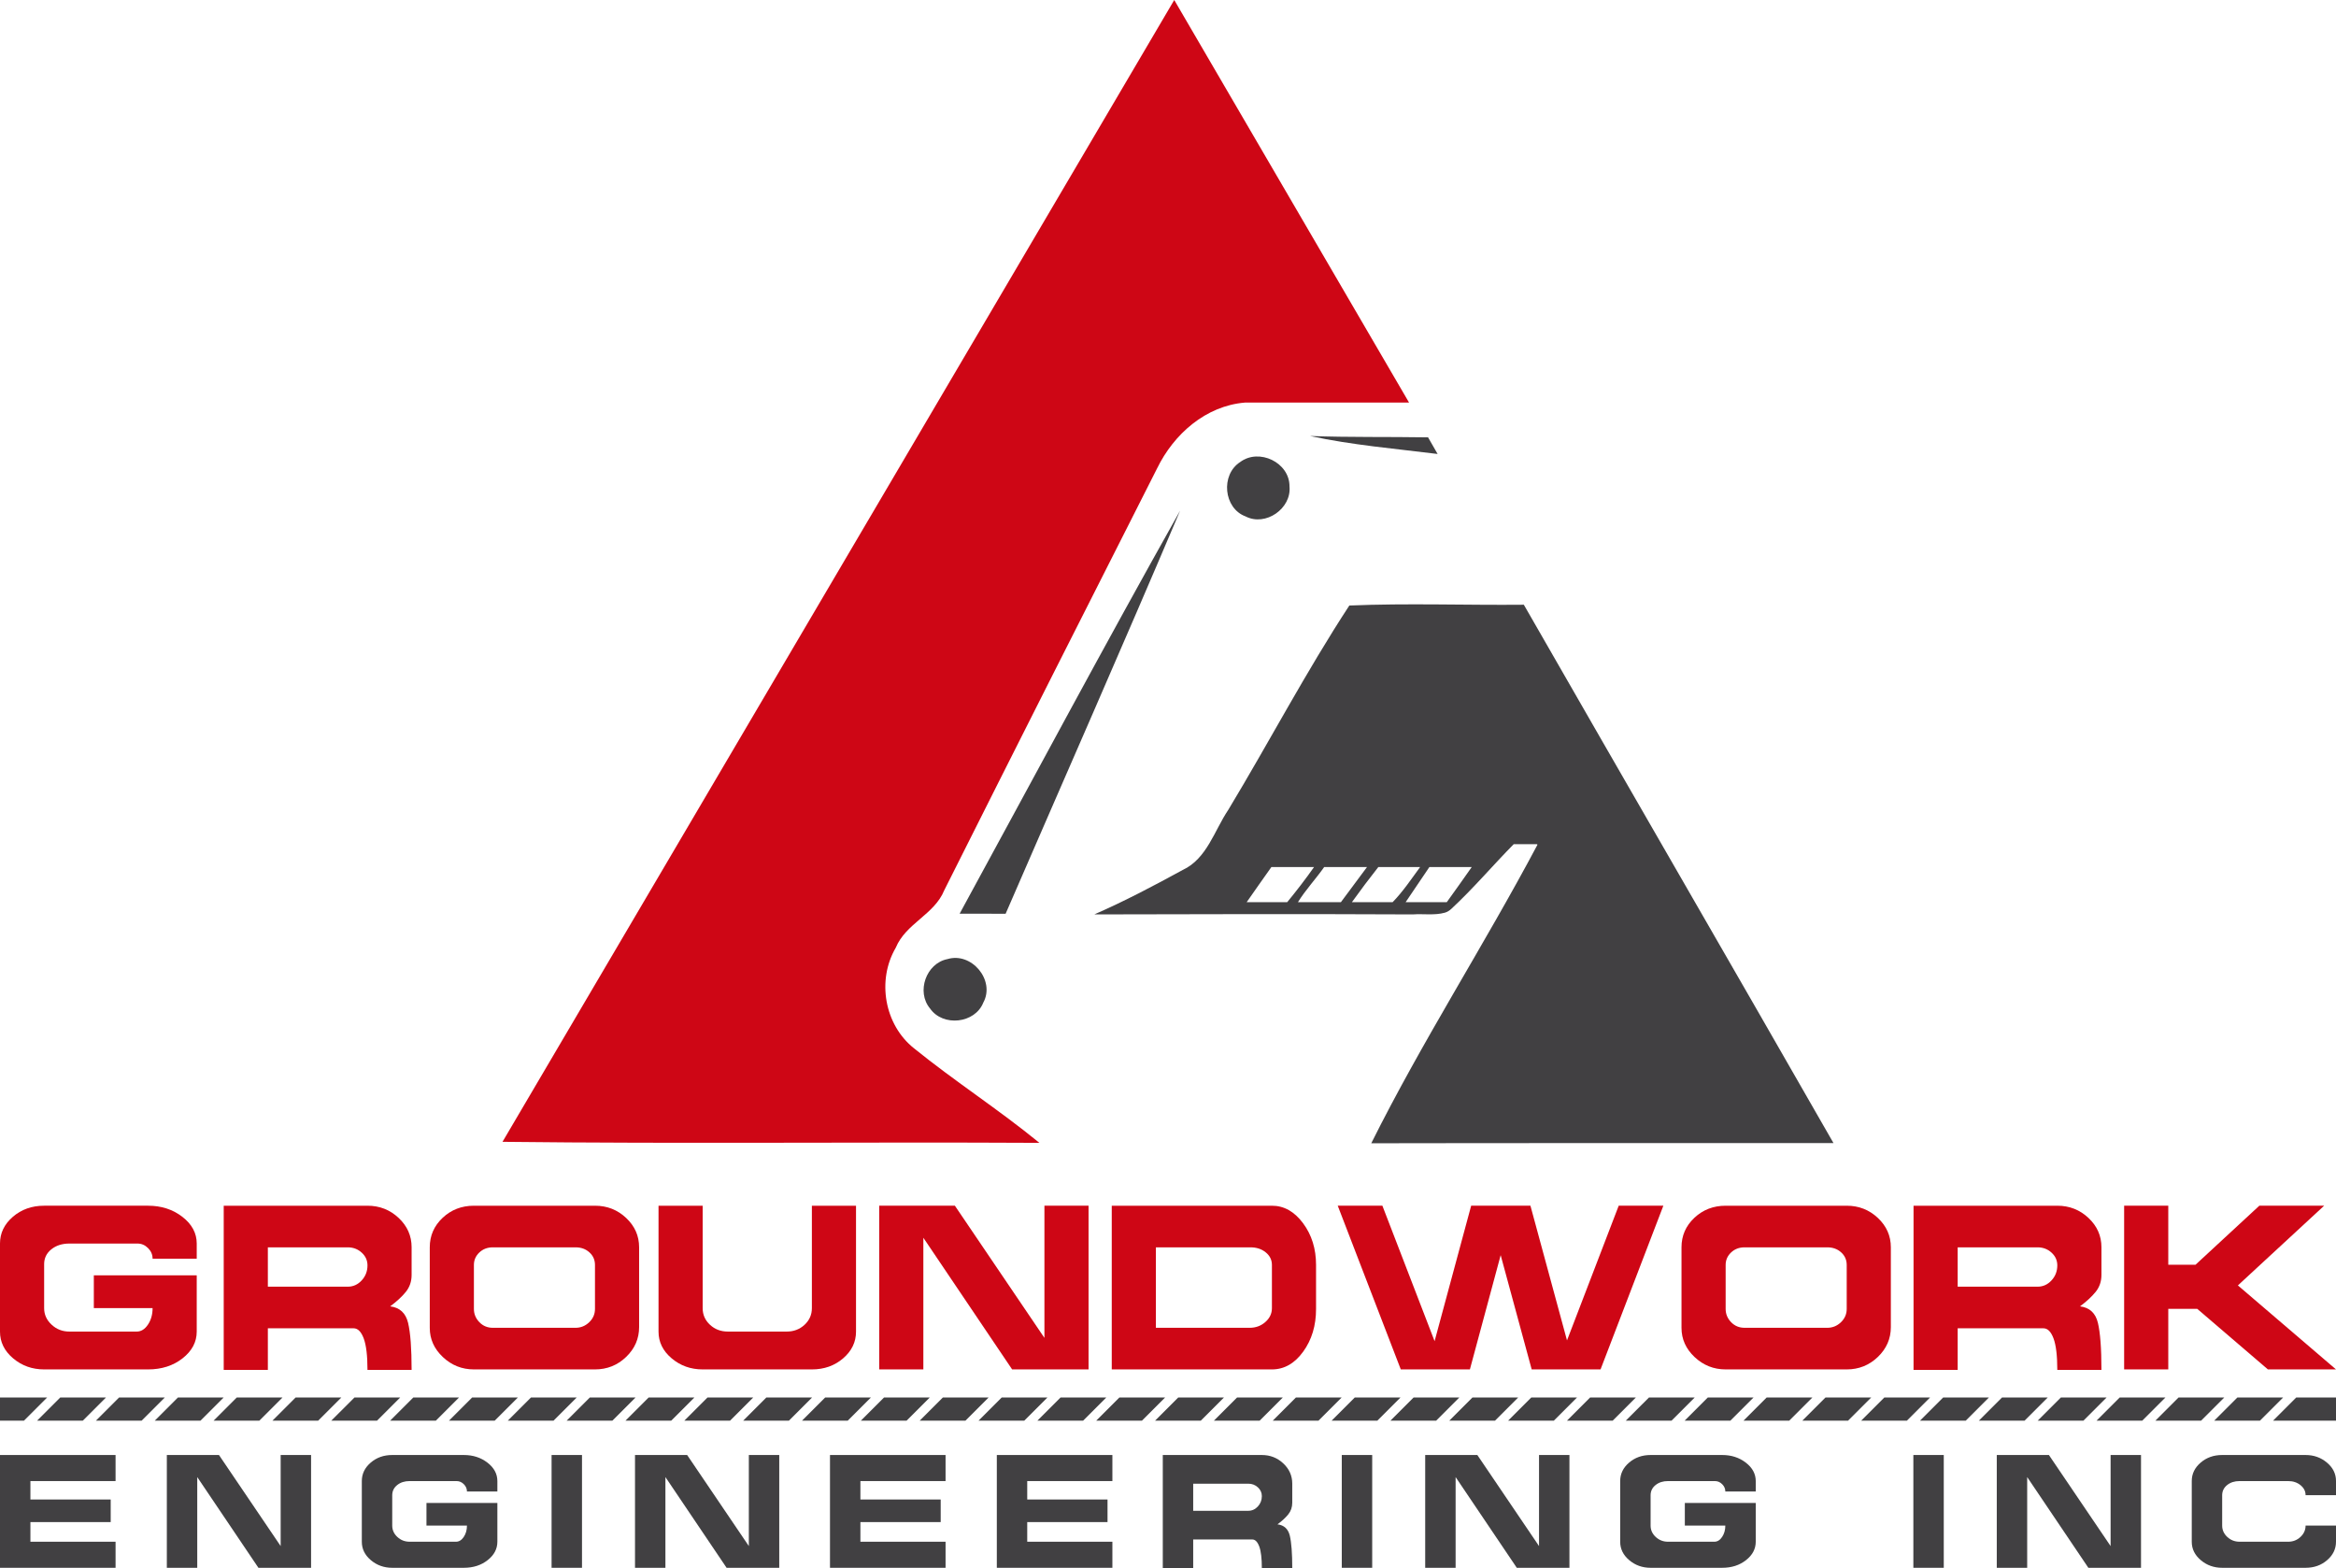 <?xml version="1.0" encoding="UTF-8"?>
<!DOCTYPE svg PUBLIC "-//W3C//DTD SVG 1.1//EN" "http://www.w3.org/Graphics/SVG/1.1/DTD/svg11.dtd">
<svg version="1.1" xmlns="http://www.w3.org/2000/svg" xmlns:xlink="http://www.w3.org/1999/xlink" x="0" y="0" width="738.773" height="495.911" viewBox="0, 0, 738.773, 495.911">
  <g id="Layer_1">
    <g>
      <path d="M48.257,413.68 L29.673,413.68 L29.673,403.31 L62.216,403.31 L62.216,413.68 L62.216,421.098 C62.216,424.396 60.726,427.213 57.749,429.552 C54.77,431.894 51.129,433.063 46.821,433.063 L13.959,433.063 C10.183,433.063 6.912,431.895 4.148,429.559 C1.382,427.224 0,424.409 0,421.117 L0,393.242 C0,389.95 1.357,387.135 4.068,384.8 C6.779,382.465 10.077,381.295 13.959,381.295 L46.821,381.295 C51.023,381.295 54.638,382.465 57.67,384.805 C60.701,387.146 62.216,389.963 62.216,393.26 L62.216,398.046 L48.257,398.046 C48.257,396.77 47.779,395.653 46.821,394.696 C45.863,393.739 44.747,393.26 43.472,393.26 L21.935,393.26 C19.648,393.26 17.747,393.87 16.233,395.089 C14.716,396.31 13.959,397.873 13.959,399.782 L13.959,413.701 C13.959,415.716 14.742,417.452 16.313,418.91 C17.879,420.369 19.754,421.098 21.935,421.098 L43.233,421.098 C44.615,421.098 45.798,420.367 46.782,418.905 C47.765,417.443 48.257,415.701 48.257,413.68" fill="#CE0615"/>
      <path d="M84.711,394.457 L84.711,406.9 L109.996,406.9 C111.697,406.9 113.158,406.24 114.382,404.919 C115.605,403.598 116.217,402.014 116.217,400.164 C116.217,398.578 115.605,397.231 114.382,396.122 C113.158,395.013 111.697,394.457 109.996,394.457 z M84.711,433.223 L70.752,433.223 L70.752,381.296 L116.217,381.296 C120.045,381.296 123.329,382.582 126.069,385.154 C128.806,387.727 130.175,390.818 130.175,394.425 L130.175,403.177 C130.175,405.246 129.565,407.036 128.342,408.548 C127.116,410.06 125.47,411.584 123.396,413.122 C126.426,413.494 128.313,415.235 129.059,418.347 C129.803,421.458 130.175,426.417 130.175,433.223 L116.217,433.223 C116.217,428.704 115.818,425.38 115.021,423.252 C114.223,421.126 113.158,420.061 111.83,420.061 L84.711,420.061 z" fill="#CE0615"/>
      <path d="M155.86,419.902 L182.021,419.902 C183.67,419.902 185.105,419.319 186.33,418.153 C187.552,416.987 188.164,415.582 188.164,413.938 L188.164,400.022 C188.164,398.432 187.578,397.107 186.408,396.048 C185.239,394.987 183.776,394.457 182.021,394.457 L155.86,394.457 C154.156,394.457 152.734,395.001 151.591,396.087 C150.447,397.174 149.876,398.486 149.876,400.022 L149.876,413.938 C149.876,415.528 150.447,416.921 151.591,418.113 C152.734,419.305 154.156,419.902 155.86,419.902 M135.917,419.922 L135.917,394.437 C135.917,390.774 137.274,387.669 139.985,385.12 C142.697,382.571 145.994,381.296 149.876,381.296 L188.164,381.296 C191.993,381.296 195.275,382.583 198.013,385.158 C200.753,387.733 202.122,390.826 202.122,394.437 L202.122,419.683 C202.122,423.347 200.753,426.493 198.013,429.121 C195.275,431.75 191.993,433.063 188.164,433.063 L149.876,433.063 C146.1,433.063 142.831,431.763 140.065,429.161 C137.299,426.559 135.917,423.48 135.917,419.922" fill="#CE0615"/>
      <path d="M208.263,421.117 L208.263,381.296 L222.222,381.296 L222.222,413.695 C222.222,415.765 222.992,417.516 224.535,418.949 C226.077,420.383 227.966,421.098 230.199,421.098 L248.784,421.098 C251.018,421.098 252.904,420.383 254.448,418.949 C255.989,417.516 256.761,415.765 256.761,413.695 L256.761,381.296 L270.72,381.296 L270.72,421.117 C270.72,424.41 269.363,427.224 266.652,429.559 C263.939,431.895 260.641,433.063 256.761,433.063 L222.222,433.063 C218.446,433.063 215.177,431.895 212.411,429.559 C209.646,427.224 208.263,424.41 208.263,421.117" fill="#CE0615"/>
      <path d="M278.057,433.063 L278.057,381.295 L301.987,381.295 L330.304,423.092 L330.304,381.295 L344.262,381.295 L344.262,433.063 L320.093,433.063 L292.015,391.426 L292.015,433.063 z" fill="#CE0615"/>
      <path d="M402.25,413.7 L402.25,400.022 C402.25,398.432 401.599,397.107 400.296,396.048 C398.992,394.987 397.385,394.457 395.469,394.457 L365.558,394.457 L365.558,419.902 L395.231,419.902 C397.144,419.902 398.793,419.293 400.176,418.073 C401.559,416.854 402.25,415.396 402.25,413.7 M416.208,400.012 L416.208,413.949 C416.208,419.207 414.853,423.706 412.14,427.448 C409.429,431.192 406.131,433.063 402.25,433.063 L351.599,433.063 L351.599,381.296 L402.25,381.296 C406.079,381.296 409.361,383.141 412.1,386.831 C414.84,390.521 416.208,394.915 416.208,400.012" fill="#CE0615"/>
      <path d="M443.008,433.063 L423.068,381.295 L437.187,381.295 L453.698,424.129 L465.263,381.295 L484.008,381.295 L495.574,423.89 L511.926,381.295 L526.044,381.295 L506.183,433.063 L484.406,433.063 L474.596,396.929 L464.863,433.063 z" fill="#CE0615"/>
      <path d="M551.728,419.902 L577.889,419.902 C579.537,419.902 580.972,419.319 582.197,418.153 C583.418,416.987 584.032,415.582 584.032,413.938 L584.032,400.022 C584.032,398.432 583.446,397.107 582.277,396.048 C581.106,394.987 579.644,394.457 577.889,394.457 L551.728,394.457 C550.024,394.457 548.601,395.001 547.459,396.087 C546.316,397.174 545.745,398.486 545.745,400.022 L545.745,413.938 C545.745,415.528 546.316,416.921 547.459,418.113 C548.601,419.305 550.024,419.902 551.728,419.902 M531.785,419.922 L531.785,394.437 C531.785,390.774 533.142,387.669 535.853,385.12 C538.566,382.571 541.862,381.296 545.745,381.296 L584.032,381.296 C587.861,381.296 591.143,382.583 593.883,385.158 C596.622,387.733 597.99,390.826 597.99,394.437 L597.99,419.683 C597.99,423.347 596.622,426.493 593.883,429.121 C591.143,431.75 587.861,433.063 584.032,433.063 L545.745,433.063 C541.968,433.063 538.699,431.763 535.933,429.161 C533.167,426.559 531.785,423.48 531.785,419.922" fill="#CE0615"/>
      <path d="M619.126,394.457 L619.126,406.9 L644.411,406.9 C646.112,406.9 647.575,406.24 648.799,404.919 C650.022,403.598 650.633,402.014 650.633,400.164 C650.633,398.578 650.022,397.231 648.799,396.122 C647.575,395.013 646.112,394.457 644.411,394.457 z M619.126,433.223 L605.168,433.223 L605.168,381.296 L650.633,381.296 C654.462,381.296 657.744,382.582 660.483,385.154 C663.223,387.727 664.592,390.818 664.592,394.425 L664.592,403.177 C664.592,405.246 663.98,407.036 662.757,408.548 C661.533,410.06 659.886,411.584 657.812,413.122 C660.843,413.494 662.73,415.235 663.476,418.347 C664.219,421.458 664.592,426.417 664.592,433.223 L650.633,433.223 C650.633,428.704 650.234,425.38 649.436,423.252 C648.639,421.126 647.575,420.061 646.246,420.061 L619.126,420.061 z" fill="#CE0615"/>
      <path d="M685.729,433.063 L671.771,433.063 L671.771,381.295 L685.729,381.295 L685.729,399.96 L694.344,399.96 L714.524,381.295 L735.024,381.295 L707.745,406.501 L738.773,433.063 L717.237,433.063 L694.903,413.919 L685.729,413.919 z" fill="#CE0615"/>
      <path d="M35.01,474.201 L35.01,481.346 L9.618,481.346 L9.618,487.556 L36.549,487.556 L36.549,495.801 L0,495.801 L0,460.131 L36.549,460.131 L36.549,468.376 L9.618,468.376 L9.618,474.201 z" fill="#414042"/>
      <path d="M52.762,495.8 L52.762,460.13 L69.249,460.13 L88.761,488.93 L88.761,460.13 L98.379,460.13 L98.379,495.8 L81.726,495.8 L62.38,467.111 L62.38,495.8 z" fill="#414042"/>
      <path d="M147.678,482.445 L134.872,482.445 L134.872,475.3 L157.296,475.3 L157.296,482.445 L157.296,487.556 C157.296,489.829 156.269,491.77 154.218,493.382 C152.166,494.995 149.657,495.8 146.688,495.8 L124.045,495.8 C121.443,495.8 119.189,494.995 117.285,493.386 C115.379,491.777 114.428,489.838 114.428,487.569 L114.428,468.363 C114.428,466.094 115.362,464.155 117.23,462.547 C119.098,460.936 121.37,460.131 124.045,460.131 L146.688,460.131 C149.583,460.131 152.075,460.937 154.163,462.549 C156.251,464.162 157.296,466.104 157.296,468.376 L157.296,471.673 L147.678,471.673 C147.678,470.794 147.349,470.023 146.688,469.365 C146.029,468.705 145.26,468.376 144.38,468.376 L129.542,468.376 C127.966,468.376 126.656,468.796 125.611,469.636 C124.567,470.476 124.045,471.554 124.045,472.869 L124.045,482.459 C124.045,483.848 124.584,485.045 125.666,486.049 C126.746,487.054 128.038,487.556 129.542,487.556 L144.215,487.556 C145.168,487.556 145.983,487.053 146.661,486.046 C147.339,485.038 147.678,483.838 147.678,482.445" fill="#414042"/>
      <path d="M174.442,460.13 L184.061,460.13 L184.061,495.8 L174.442,495.8 z" fill="#414042"/>
      <path d="M200.824,495.8 L200.824,460.13 L217.312,460.13 L236.824,488.93 L236.824,460.13 L246.442,460.13 L246.442,495.8 L229.788,495.8 L210.442,467.111 L210.442,495.8 z" fill="#414042"/>
      <path d="M297.499,474.201 L297.499,481.346 L272.107,481.346 L272.107,487.556 L299.038,487.556 L299.038,495.801 L262.49,495.801 L262.49,460.131 L299.038,460.131 L299.038,468.376 L272.107,468.376 L272.107,474.201 z" fill="#414042"/>
      <path d="M350.26,474.201 L350.26,481.346 L324.868,481.346 L324.868,487.556 L351.799,487.556 L351.799,495.801 L315.251,495.801 L315.251,460.131 L351.799,460.131 L351.799,468.376 L324.868,468.376 L324.868,474.201 z" fill="#414042"/>
      <path d="M377.355,469.2 L377.355,477.773 L394.778,477.773 C395.95,477.773 396.958,477.318 397.8,476.408 C398.643,475.498 399.064,474.406 399.064,473.132 C399.064,472.04 398.643,471.112 397.8,470.347 C396.958,469.583 395.95,469.2 394.778,469.2 z M377.355,495.911 L367.738,495.911 L367.738,460.131 L399.064,460.131 C401.703,460.131 403.964,461.017 405.852,462.79 C407.739,464.562 408.683,466.692 408.683,469.178 L408.683,475.208 C408.683,476.633 408.26,477.867 407.418,478.908 C406.575,479.95 405.44,481.001 404.01,482.06 C406.099,482.317 407.4,483.516 407.914,485.66 C408.425,487.804 408.683,491.221 408.683,495.911 L399.064,495.911 C399.064,492.797 398.79,490.507 398.24,489.04 C397.69,487.575 396.958,486.842 396.042,486.842 L377.355,486.842 z" fill="#414042"/>
      <path d="M424.346,460.13 L433.965,460.13 L433.965,495.8 L424.346,495.8 z" fill="#414042"/>
      <path d="M450.727,495.8 L450.727,460.13 L467.216,460.13 L486.726,488.93 L486.726,460.13 L496.345,460.13 L496.345,495.8 L479.692,495.8 L460.346,467.111 L460.346,495.8 z" fill="#414042"/>
      <path d="M545.644,482.445 L532.838,482.445 L532.838,475.3 L555.263,475.3 L555.263,482.445 L555.263,487.556 C555.263,489.829 554.236,491.77 552.184,493.382 C550.132,494.995 547.623,495.8 544.655,495.8 L522.012,495.8 C519.409,495.8 517.156,494.995 515.251,493.386 C513.346,491.777 512.393,489.838 512.393,487.569 L512.393,468.363 C512.393,466.094 513.328,464.155 515.197,462.547 C517.066,460.936 519.336,460.131 522.012,460.131 L544.655,460.131 C547.548,460.131 550.041,460.937 552.129,462.549 C554.218,464.162 555.263,466.104 555.263,468.376 L555.263,471.673 L545.644,471.673 C545.644,470.794 545.315,470.023 544.655,469.365 C543.996,468.705 543.226,468.376 542.347,468.376 L527.507,468.376 C525.931,468.376 524.622,468.796 523.579,469.636 C522.534,470.476 522.012,471.554 522.012,472.869 L522.012,482.459 C522.012,483.848 522.551,485.045 523.632,486.049 C524.713,487.054 526.004,487.556 527.507,487.556 L542.182,487.556 C543.134,487.556 543.95,487.053 544.627,486.046 C545.305,485.038 545.644,483.838 545.644,482.445" fill="#414042"/>
      <path d="M605.11,460.13 L614.728,460.13 L614.728,495.8 L605.11,495.8 z" fill="#414042"/>
      <path d="M631.49,495.8 L631.49,460.13 L647.978,460.13 L667.489,488.93 L667.489,460.13 L677.107,460.13 L677.107,495.8 L660.454,495.8 L641.108,467.111 L641.108,495.8 z" fill="#414042"/>
      <path d="M729.154,482.445 L738.773,482.445 L738.773,487.556 C738.773,489.829 737.838,491.77 735.969,493.382 C734.1,494.995 731.829,495.8 729.154,495.8 L702.774,495.8 C700.172,495.8 697.919,494.995 696.014,493.386 C694.108,491.777 693.156,489.838 693.156,487.569 L693.156,468.363 C693.156,466.094 694.09,464.155 695.959,462.547 C697.828,460.936 700.098,460.131 702.774,460.131 L729.154,460.131 C731.757,460.131 734.009,460.933 735.915,462.54 C737.819,464.145 738.773,466.079 738.773,468.34 L738.773,472.827 L729.154,472.827 C729.154,471.596 728.623,470.549 727.56,469.678 C726.498,468.809 725.197,468.376 723.659,468.376 L708.27,468.376 C706.694,468.376 705.384,468.796 704.341,469.636 C703.296,470.476 702.774,471.554 702.774,472.869 L702.774,482.459 C702.774,483.848 703.314,485.045 704.394,486.049 C705.475,487.054 706.767,487.556 708.27,487.556 L723.659,487.556 C725.161,487.556 726.452,487.053 727.534,486.046 C728.614,485.038 729.154,483.838 729.154,482.445" fill="#414042"/>
      <path d="M256.832,441.935 L242.369,441.935 L235.04,449.264 L249.503,449.264 z" fill="#414042"/>
      <path d="M294.05,441.935 L279.587,441.935 L272.258,449.264 L286.721,449.264 z" fill="#414042"/>
      <path d="M275.441,441.935 L260.978,441.935 L253.649,449.264 L268.112,449.264 z" fill="#414042"/>
      <path d="M238.224,441.935 L223.76,441.935 L216.432,449.264 L230.895,449.264 z" fill="#414042"/>
      <path d="M219.614,441.935 L205.151,441.935 L197.822,449.264 L212.285,449.264 z" fill="#414042"/>
      <path d="M368.486,441.935 L354.023,441.935 L346.694,449.264 L361.157,449.264 z" fill="#414042"/>
      <path d="M312.659,441.935 L298.196,441.935 L290.867,449.264 L305.33,449.264 z" fill="#414042"/>
      <path d="M201.005,441.935 L186.542,441.935 L179.213,449.264 L193.676,449.264 z" fill="#414042"/>
      <path d="M349.877,441.935 L335.413,441.935 L328.085,449.264 L342.548,449.264 z" fill="#414042"/>
      <path d="M331.268,441.935 L316.805,441.935 L309.476,449.264 L323.939,449.264 z" fill="#414042"/>
      <path d="M70.743,441.935 L56.28,441.935 L48.951,449.264 L63.414,449.264 z" fill="#414042"/>
      <path d="M387.095,441.935 L372.632,441.935 L365.303,449.264 L379.767,449.264 z" fill="#414042"/>
      <path d="M11.732,449.264 L26.195,449.264 L33.524,441.935 L19.061,441.935 z" fill="#414042"/>
      <path d="M89.352,441.935 L74.889,441.935 L67.56,449.264 L82.023,449.264 z" fill="#414042"/>
      <path d="M52.134,441.935 L37.671,441.935 L30.342,449.264 L44.805,449.264 z" fill="#414042"/>
      <path d="M163.788,441.935 L149.325,441.935 L141.996,449.264 L156.459,449.264 z" fill="#414042"/>
      <path d="M182.396,441.935 L167.933,441.935 L160.604,449.264 L175.067,449.264 z" fill="#414042"/>
      <path d="M107.96,441.935 L93.497,441.935 L86.168,449.264 L100.631,449.264 z" fill="#414042"/>
      <path d="M145.179,441.935 L130.716,441.935 L123.387,449.264 L137.85,449.264 z" fill="#414042"/>
      <path d="M126.57,441.935 L112.106,441.935 L104.777,449.264 L119.241,449.264 z" fill="#414042"/>
      <path d="M517.358,441.935 L502.894,441.935 L495.565,449.264 L510.029,449.264 z" fill="#414042"/>
      <path d="M647.621,441.935 L633.157,441.935 L625.828,449.264 L640.292,449.264 z" fill="#414042"/>
      <path d="M666.229,441.935 L651.766,441.935 L644.438,449.264 L658.9,449.264 z" fill="#414042"/>
      <path d="M629.012,441.935 L614.548,441.935 L607.22,449.264 L621.683,449.264 z" fill="#414042"/>
      <path d="M610.402,441.935 L595.939,441.935 L588.61,449.264 L603.074,449.264 z" fill="#414042"/>
      <path d="M684.839,441.935 L670.375,441.935 L663.046,449.264 L677.51,449.264 z" fill="#414042"/>
      <path d="M14.916,441.935 L-0,441.935 L-0,449.264 L7.587,449.264 z" fill="#414042"/>
      <path d="M722.057,441.935 L707.593,441.935 L700.264,449.264 L714.728,449.264 z" fill="#414042"/>
      <path d="M703.447,441.935 L688.984,441.935 L681.655,449.264 L696.118,449.264 z" fill="#414042"/>
      <path d="M591.794,441.935 L577.33,441.935 L570.001,449.264 L584.465,449.264 z" fill="#414042"/>
      <path d="M480.14,441.935 L465.677,441.935 L458.348,449.264 L472.811,449.264 z" fill="#414042"/>
      <path d="M442.922,441.935 L428.459,441.935 L421.13,449.264 L435.593,449.264 z" fill="#414042"/>
      <path d="M461.531,441.935 L447.067,441.935 L439.738,449.264 L454.202,449.264 z" fill="#414042"/>
      <path d="M405.704,441.935 L391.24,441.935 L383.912,449.264 L398.375,449.264 z" fill="#414042"/>
      <path d="M424.313,441.935 L409.849,441.935 L402.52,449.264 L416.984,449.264 z" fill="#414042"/>
      <path d="M573.185,441.935 L558.722,441.935 L551.393,449.264 L565.856,449.264 z" fill="#414042"/>
      <path d="M554.576,441.935 L540.112,441.935 L532.783,449.264 L547.247,449.264 z" fill="#414042"/>
      <path d="M535.967,441.935 L521.504,441.935 L514.175,449.264 L528.638,449.264 z" fill="#414042"/>
      <path d="M498.749,441.935 L484.285,441.935 L476.956,449.264 L491.42,449.264 z" fill="#414042"/>
      <path d="M726.202,441.935 L718.873,449.264 L738.773,449.264 L738.773,441.935 z" fill="#414042"/>
      <path d="M414.303,137.88 C426.755,138.333 439.207,138.106 451.634,138.308 C452.389,139.616 453.898,142.257 454.653,143.565 C441.169,141.88 427.585,140.748 414.303,137.88" fill="#414042"/>
      <path d="M392.19,146.131 C398.177,141.628 407.862,146.257 407.812,153.829 C408.491,160.822 400.24,166.583 393.925,163.313 C386.958,160.747 385.976,150.156 392.19,146.131" fill="#414042"/>
      <path d="M373.223,161.476 C355.136,204.115 336.445,246.478 318.031,288.966 C313.176,288.941 308.321,288.941 303.491,288.941 C326.685,246.428 349.476,203.687 373.223,161.476" fill="#414042"/>
      <path d="M299.642,303.305 C307.239,300.991 314.811,309.971 310.987,317.04 C308.346,323.706 298.208,324.788 294.133,318.927 C289.705,313.644 292.9,304.613 299.642,303.305" fill="#414042"/>
      <path d="M457.553,285.299 L444.542,285.299 C447.027,281.576 449.557,277.898 452.054,274.189 L465.45,274.189 C462.846,277.92 460.2,281.611 457.553,285.299 M427.548,285.299 C430.25,281.53 433.037,277.829 435.906,274.189 L449.124,274.189 C446.335,277.987 443.712,281.932 440.429,285.299 z M410.484,285.299 C412.802,281.519 416.236,277.838 418.784,274.189 L432.328,274.189 C429.59,277.907 426.83,281.604 424.07,285.299 z M394.272,285.299 C396.849,281.579 399.475,277.892 402.088,274.189 L415.578,274.189 C412.895,278.006 410.046,281.696 407.089,285.299 z M481.922,191.241 C463.532,191.418 445.094,190.713 426.73,191.493 C413.045,212.398 401.372,234.686 388.443,256.118 C384.04,262.659 381.7,271.539 374.053,275.111 C364.897,280.117 355.639,284.997 346.08,289.173 C379.638,289.072 413.221,289.023 446.804,289.173 C450.122,288.927 453.701,289.539 456.951,288.624 C457.74,288.403 458.44,287.935 459.038,287.378 C465.965,280.948 472.087,273.694 478.728,266.956 L486.034,266.956 C486.11,267.013 486.162,267.052 486.244,267.113 C469.358,298.936 449.737,329.321 433.673,361.547 C482.4,361.446 531.127,361.522 579.854,361.496 C547.327,304.695 514.499,248.044 481.922,191.241" fill="#414042"/>
      <path d="M371.361,0 L158.92,361.088 C215.52,361.743 272.121,361.114 328.722,361.416 C315.917,350.925 301.931,341.945 289.076,331.53 C279.693,324.083 277.253,309.997 283.29,299.708 C286.46,292.01 295.491,289.243 298.611,281.57 C320.948,237.044 343.413,192.569 365.927,148.144 C371.21,137.276 381.323,128.346 393.7,127.314 L445.623,127.314 z" fill="#CE0615"/>
    </g>
  </g>
</svg>
